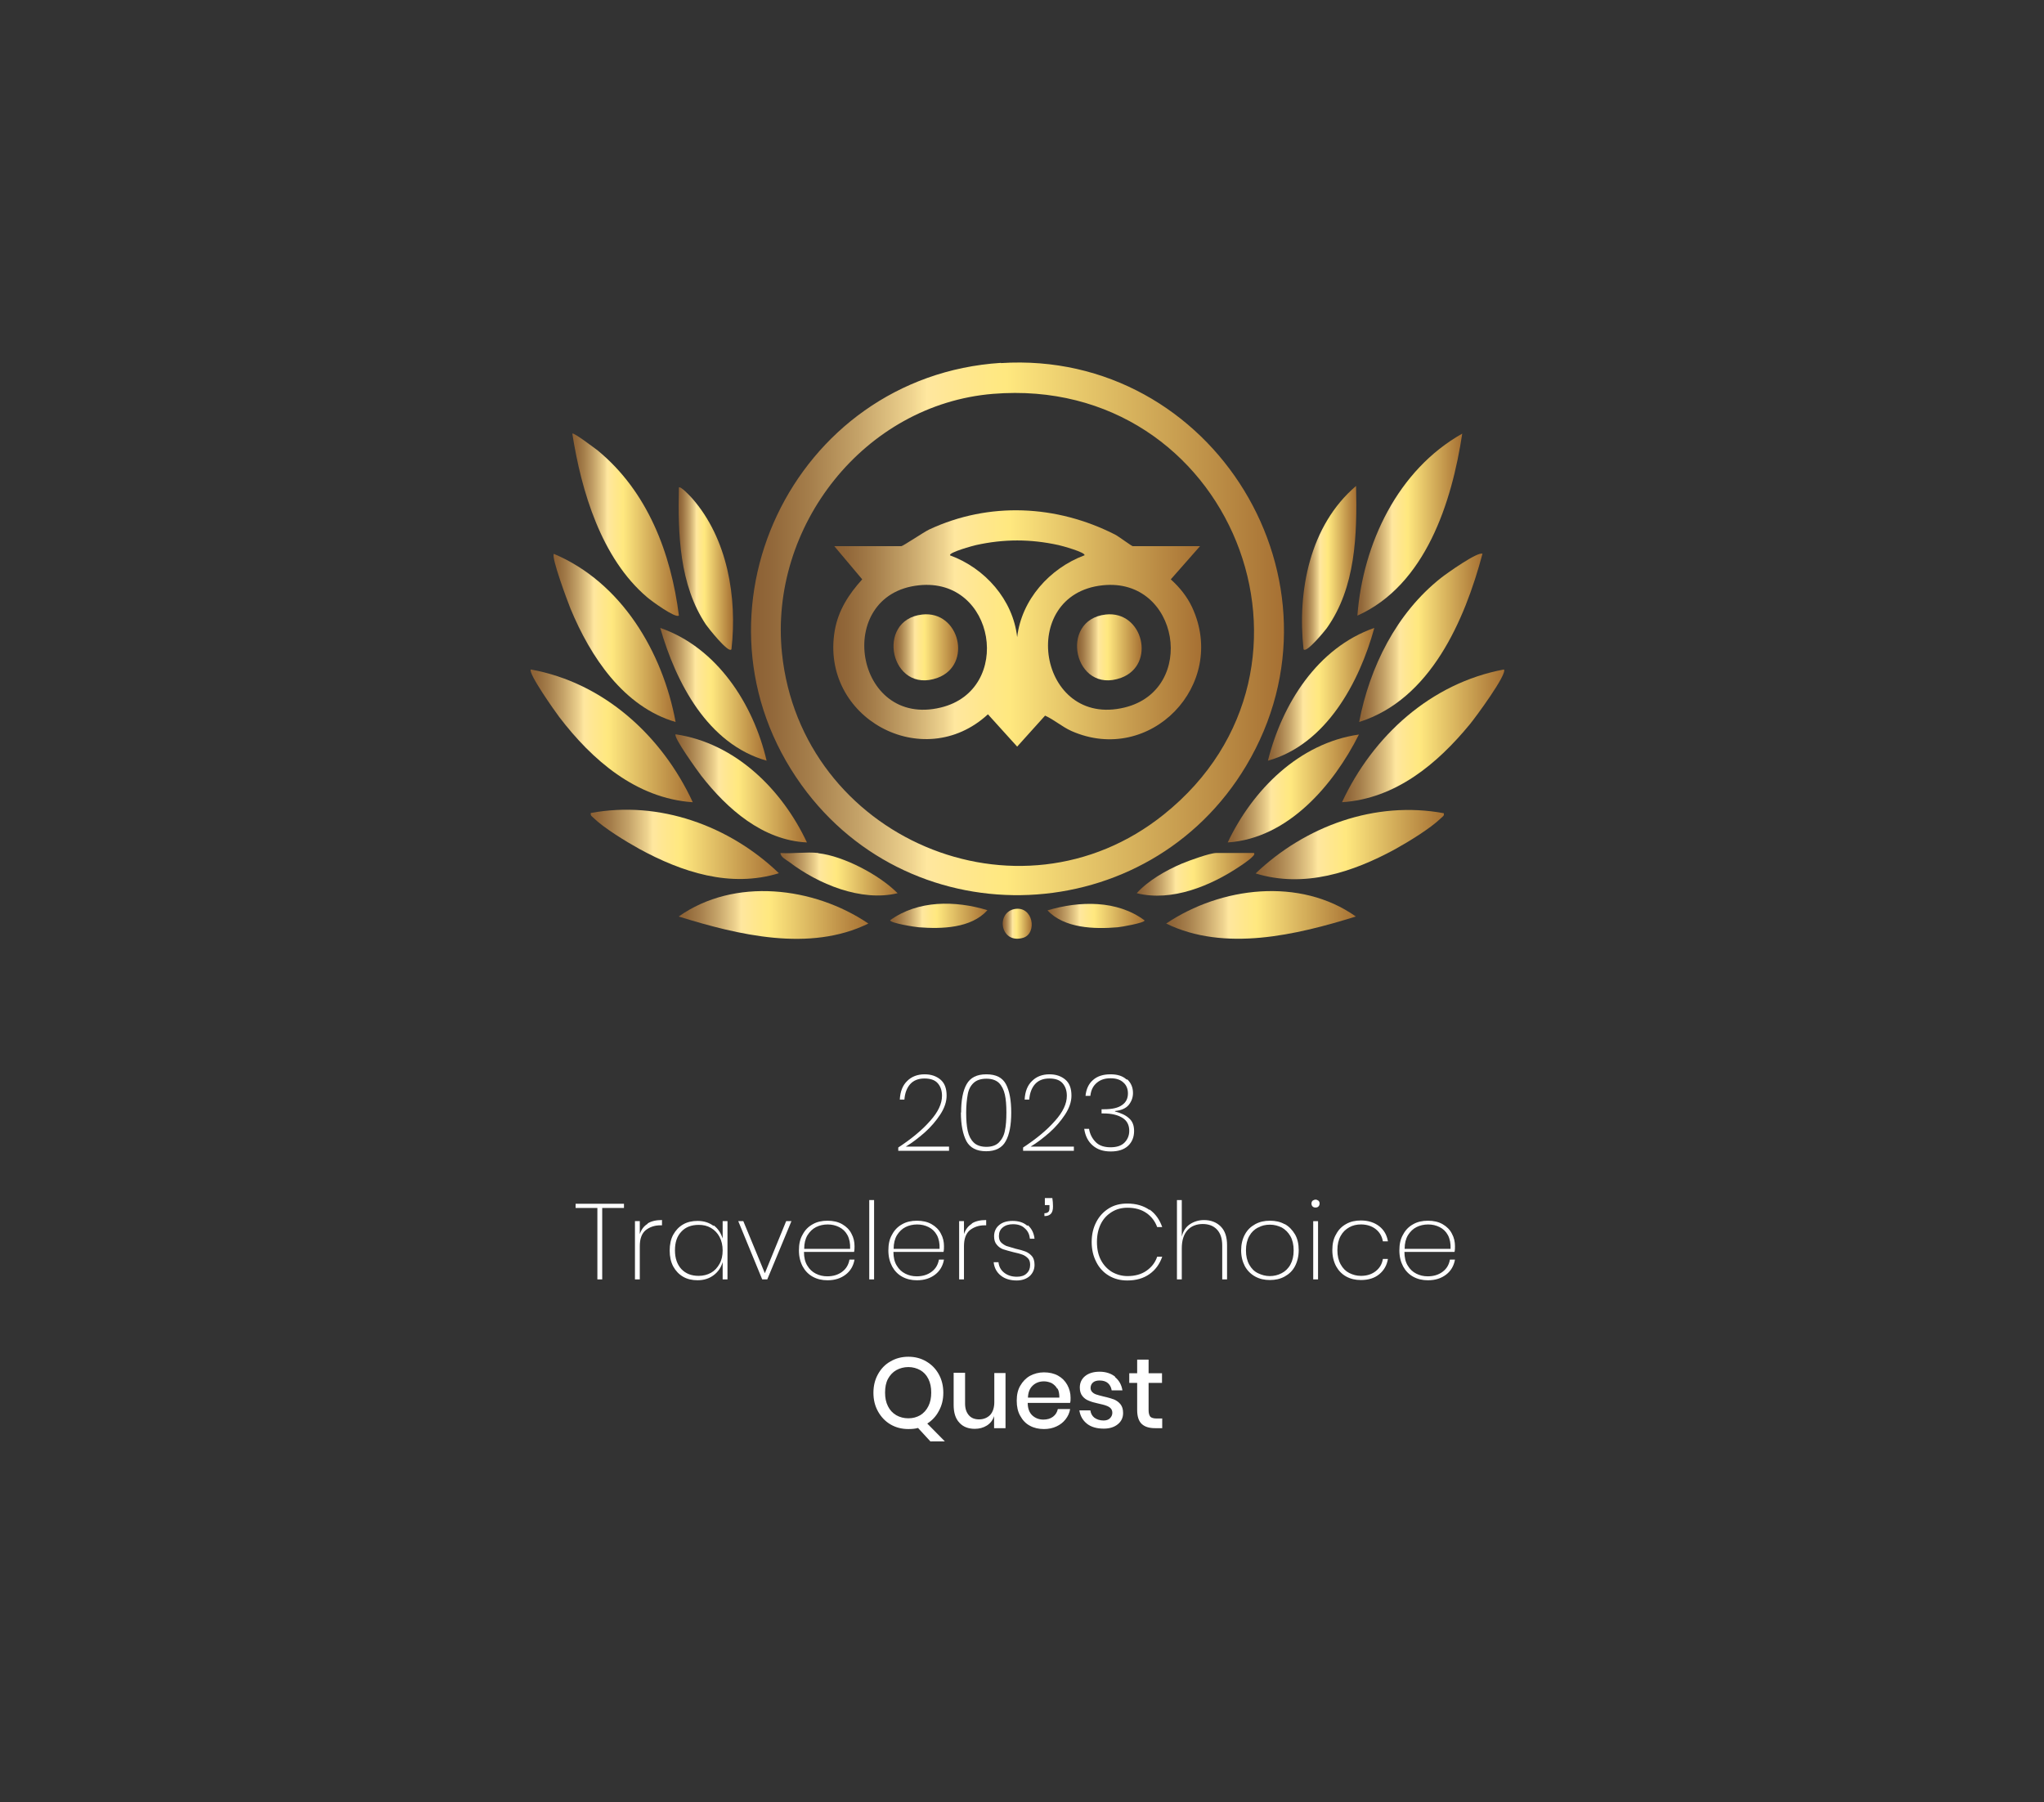 <svg width="93" height="82" viewBox="0 0 93 82" fill="none" xmlns="http://www.w3.org/2000/svg">
<rect x="0" y="0" width="93" height="82" fill="#333333" stroke="none"/>
<path d="M45.54 16.52C55.2 15.9 61.68 26.5 56.7 34.84C52.25 42.29 41.55 42.77 36.47 35.72C30.89 27.97 36.06 17.12 45.54 16.51V16.52ZM45.18 17.92C39.33 18.4 34.98 23.95 35.58 29.73C36.45 38.09 46.33 42.37 52.95 37.06C61.32 30.36 55.98 17.04 45.18 17.92Z" fill="url(#paint0_linear_911_654)"/>
<path d="M61.06 36.5C62.46 33.49 65.1 31.08 68.43 30.46C68.59 30.67 67.12 32.66 66.88 32.95C65.39 34.76 63.5 36.34 61.06 36.5Z" fill="url(#paint1_linear_911_654)"/>
<path d="M67.45 25.2C66.64 28.24 65.08 31.83 61.84 32.85C62.32 30.34 63.54 27.89 65.57 26.29C65.81 26.1 67.27 25.06 67.46 25.2H67.45Z" fill="url(#paint2_linear_911_654)"/>
<path d="M31.51 36.5C28.94 36.32 26.94 34.58 25.45 32.63C25.26 32.38 24.02 30.63 24.15 30.46C27.48 31.06 30.13 33.49 31.52 36.5H31.51Z" fill="url(#paint3_linear_911_654)"/>
<path d="M30.74 32.85C28.37 32.16 26.86 29.87 25.96 27.7C25.83 27.38 25.07 25.35 25.2 25.2C28.28 26.5 30.15 29.66 30.74 32.85Z" fill="url(#paint4_linear_911_654)"/>
<path d="M30.88 28.01C30.72 28.13 29.62 27.33 29.44 27.17C27.36 25.4 26.45 22.35 26.04 19.73C26.1 19.66 27.09 20.42 27.2 20.5C29.46 22.36 30.53 25.16 30.89 28.01H30.88Z" fill="url(#paint5_linear_911_654)"/>
<path d="M61.76 28.01C62.01 24.73 63.6 21.38 66.53 19.73C66.06 22.85 64.86 26.62 61.76 28.01Z" fill="url(#paint6_linear_911_654)"/>
<path d="M35.44 39.73C33.23 40.41 31.02 39.68 29.08 38.62C28.47 38.28 27.48 37.68 26.99 37.2C26.92 37.13 26.86 37.11 26.88 36.99C30 36.41 33.19 37.57 35.44 39.73Z" fill="url(#paint7_linear_911_654)"/>
<path d="M65.69 37C65.72 37.12 65.65 37.14 65.58 37.21C65.09 37.69 64.1 38.29 63.49 38.63C61.55 39.69 59.33 40.42 57.13 39.74C59.38 37.59 62.57 36.42 65.69 37Z" fill="url(#paint8_linear_911_654)"/>
<path d="M61.69 41.7C58.99 42.54 55.72 43.32 53.06 42.02C55.54 40.35 59.15 39.9 61.69 41.7Z" fill="url(#paint9_linear_911_654)"/>
<path d="M30.88 41.7C33.41 39.91 37.03 40.34 39.51 42.02C36.85 43.33 33.58 42.54 30.88 41.7Z" fill="url(#paint10_linear_911_654)"/>
<path d="M34.88 34.61C32.2 33.85 30.76 31.07 30.04 28.57C32.62 29.46 34.28 32.03 34.88 34.61Z" fill="url(#paint11_linear_911_654)"/>
<path d="M62.53 28.57C61.85 31.05 60.34 33.87 57.69 34.61C58.33 32.04 59.94 29.47 62.53 28.57Z" fill="url(#paint12_linear_911_654)"/>
<path d="M61.83 33.42C60.68 35.71 58.61 38.15 55.86 38.33C56.99 35.94 59.11 33.81 61.83 33.42Z" fill="url(#paint13_linear_911_654)"/>
<path d="M36.71 38.33C34.7 38.23 33.09 36.81 31.91 35.3C31.77 35.12 30.62 33.53 30.74 33.41C33.46 33.81 35.58 35.92 36.71 38.32V38.33Z" fill="url(#paint14_linear_911_654)"/>
<path d="M59.31 29.55C59.02 26.89 59.59 23.91 61.7 22.11C61.75 24.32 61.69 26.73 60.36 28.59C60.28 28.7 59.45 29.71 59.32 29.55H59.31Z" fill="url(#paint15_linear_911_654)"/>
<path d="M33.27 29.55C33.13 29.72 32.2 28.54 32.12 28.42C30.91 26.61 30.84 24.29 30.89 22.18C30.96 22.1 31.42 22.59 31.49 22.67C33.1 24.5 33.55 27.18 33.28 29.55H33.27Z" fill="url(#paint16_linear_911_654)"/>
<path d="M57.06 38.82C57.17 38.92 56.51 39.35 56.42 39.41C55.1 40.3 53.32 41.04 51.72 40.64C52.24 40.06 53.07 39.59 53.78 39.29C54.09 39.16 55.05 38.81 55.34 38.81H57.06V38.82Z" fill="url(#paint17_linear_911_654)"/>
<path d="M37.23 38.82C38.39 38.95 40.02 39.81 40.84 40.64C39.18 41.04 37.22 40.22 35.91 39.22C35.77 39.12 35.51 38.99 35.51 38.81C36.06 38.85 36.69 38.75 37.23 38.81V38.82Z" fill="url(#paint18_linear_911_654)"/>
<path d="M47.66 41.42C49.1 40.99 50.83 40.94 52.08 41.88C52.08 41.99 51 42.18 50.85 42.19C49.8 42.28 48.42 42.24 47.66 41.42Z" fill="url(#paint19_linear_911_654)"/>
<path d="M44.92 41.42C44.18 42.24 42.84 42.27 41.8 42.19C41.64 42.18 40.5 42 40.5 41.87C41.77 40.95 43.47 40.97 44.92 41.41V41.42Z" fill="url(#paint20_linear_911_654)"/>
<path d="M46.16 41.36C47.01 41.2 47.21 42.47 46.55 42.67C45.52 42.97 45.29 41.53 46.16 41.36Z" fill="url(#paint21_linear_911_654)"/>
<path d="M54.6 24.85L53.27 26.36C53.67 26.72 54.01 27.14 54.24 27.63C55.88 31.16 52.33 34.84 48.75 33.26C48.31 33.06 47.97 32.75 47.55 32.56L46.28 33.97L44.95 32.5C42 35.22 37.3 32.66 37.98 28.69C38.14 27.77 38.62 27.03 39.23 26.36L37.96 24.85H41.01C41.08 24.85 42.03 24.21 42.28 24.09C45.01 22.82 48.07 22.97 50.73 24.32C50.89 24.4 51.49 24.85 51.54 24.85H54.59H54.6ZM49.34 25.27C49.44 25.14 48.27 24.82 48.16 24.8C46.88 24.52 45.68 24.52 44.41 24.8C44.31 24.82 43.13 25.14 43.23 25.27C44.81 25.85 46.09 27.28 46.28 28.99C46.48 27.28 47.76 25.86 49.33 25.27H49.34ZM41.81 26.63C37.9 27.04 38.88 33.15 42.81 32.19C46.12 31.39 45.3 26.26 41.81 26.63ZM50.17 26.63C46.26 27.04 47.24 33.15 51.17 32.19C54.49 31.38 53.66 26.26 50.17 26.63Z" fill="url(#paint22_linear_911_654)"/>
<path d="M50.31 27.96C52.01 27.77 52.61 30.25 51.01 30.84C48.87 31.62 48.15 28.2 50.31 27.96Z" fill="url(#paint23_linear_911_654)"/>
<path d="M41.96 27.96C43.66 27.77 44.26 30.25 42.66 30.84C40.52 31.62 39.8 28.2 41.96 27.96Z" fill="url(#paint24_linear_911_654)"/>
<path d="M42.32 51C42.68 50.6 42.86 50.22 42.86 49.86C42.86 49.63 42.8 49.44 42.67 49.29C42.54 49.14 42.34 49.07 42.06 49.07C41.78 49.07 41.56 49.16 41.41 49.33C41.26 49.5 41.17 49.74 41.15 50.03H40.94C40.96 49.66 41.07 49.38 41.28 49.18C41.48 48.98 41.75 48.88 42.07 48.88C42.36 48.88 42.6 48.96 42.79 49.12C42.98 49.28 43.07 49.52 43.07 49.85C43.07 50.13 42.97 50.42 42.78 50.71C42.59 51 42.35 51.28 42.07 51.53C41.78 51.78 41.5 52 41.21 52.17H43.18V52.36H40.87V52.21C41.48 51.81 41.96 51.41 42.31 51.01L42.32 51Z" fill="white"/>
<path d="M43.73 50.62C43.73 50.06 43.81 49.63 43.98 49.33C44.15 49.03 44.44 48.88 44.88 48.88C45.32 48.88 45.61 49.03 45.77 49.33C45.93 49.63 46.01 50.06 46.01 50.62C46.01 51.18 45.93 51.62 45.76 51.92C45.6 52.22 45.3 52.38 44.87 52.38C44.44 52.38 44.14 52.23 43.97 51.92C43.81 51.61 43.72 51.18 43.72 50.62H43.73ZM45.79 50.62C45.79 50.29 45.77 50.02 45.72 49.8C45.67 49.58 45.58 49.4 45.45 49.27C45.31 49.14 45.12 49.08 44.88 49.08C44.64 49.08 44.44 49.14 44.3 49.27C44.16 49.4 44.07 49.57 44.03 49.8C43.99 50.03 43.96 50.29 43.96 50.62C43.96 50.95 43.98 51.22 44.03 51.45C44.08 51.68 44.17 51.85 44.3 51.98C44.43 52.11 44.63 52.18 44.88 52.18C45.13 52.18 45.32 52.11 45.45 51.98C45.58 51.85 45.68 51.67 45.72 51.45C45.77 51.23 45.79 50.95 45.79 50.62Z" fill="white"/>
<path d="M48 51C48.36 50.6 48.54 50.22 48.54 49.86C48.54 49.63 48.48 49.44 48.35 49.29C48.22 49.14 48.02 49.07 47.74 49.07C47.46 49.07 47.24 49.16 47.09 49.33C46.94 49.5 46.85 49.74 46.83 50.03H46.62C46.64 49.66 46.75 49.38 46.96 49.18C47.16 48.98 47.43 48.88 47.75 48.88C48.04 48.88 48.28 48.96 48.47 49.12C48.66 49.28 48.75 49.52 48.75 49.85C48.75 50.13 48.65 50.42 48.46 50.71C48.27 51 48.03 51.28 47.75 51.53C47.46 51.78 47.18 52 46.89 52.17H48.86V52.36H46.55V52.21C47.16 51.81 47.64 51.41 47.99 51.01L48 51Z" fill="white"/>
<path d="M51.29 49.11C51.46 49.27 51.55 49.48 51.55 49.73C51.55 49.94 51.48 50.12 51.35 50.28C51.22 50.43 51.02 50.52 50.73 50.55V50.57C51 50.64 51.22 50.74 51.37 50.88C51.53 51.02 51.6 51.21 51.6 51.46C51.6 51.73 51.51 51.96 51.33 52.13C51.15 52.3 50.89 52.39 50.54 52.39C50.19 52.39 49.93 52.3 49.72 52.12C49.51 51.94 49.38 51.69 49.33 51.36H49.55C49.59 51.61 49.7 51.81 49.86 51.97C50.02 52.13 50.25 52.2 50.53 52.2C50.81 52.2 51.02 52.13 51.16 51.99C51.3 51.85 51.38 51.67 51.38 51.45C51.38 51.19 51.28 50.99 51.07 50.86C50.86 50.73 50.58 50.66 50.21 50.66H50.12V50.47H50.22C50.6 50.47 50.87 50.41 51.05 50.28C51.23 50.16 51.32 49.98 51.32 49.75C51.32 49.54 51.25 49.37 51.11 49.25C50.97 49.12 50.78 49.06 50.53 49.06C50.28 49.06 50.08 49.12 49.91 49.26C49.74 49.4 49.64 49.59 49.61 49.86H49.39C49.42 49.56 49.53 49.31 49.73 49.14C49.93 48.96 50.2 48.88 50.53 48.88C50.85 48.88 51.09 48.96 51.26 49.12L51.29 49.11Z" fill="white"/>
<path d="M28.39 54.77V54.961H27.4V58.211H27.18V54.961H26.19V54.77H28.39Z" fill="white"/>
<path d="M29.46 55.67C29.63 55.56 29.85 55.51 30.12 55.51V55.75H30.05C29.78 55.75 29.56 55.83 29.38 55.97C29.2 56.12 29.11 56.36 29.11 56.7V58.21H28.89V55.56H29.11V56.15C29.18 55.94 29.3 55.78 29.47 55.68L29.46 55.67Z" fill="white"/>
<path d="M32.47 55.75C32.67 55.9 32.8 56.1 32.88 56.35V55.56H33.1V58.21H32.88V57.42C32.81 57.67 32.67 57.87 32.47 58.02C32.27 58.17 32.03 58.25 31.74 58.25C31.49 58.25 31.27 58.2 31.08 58.09C30.89 57.98 30.74 57.82 30.63 57.62C30.52 57.41 30.47 57.17 30.47 56.9C30.47 56.63 30.52 56.38 30.63 56.18C30.74 55.98 30.89 55.82 31.08 55.71C31.27 55.6 31.49 55.55 31.74 55.55C32.03 55.55 32.27 55.63 32.47 55.78V55.75ZM31 56.04C30.8 56.25 30.71 56.53 30.71 56.89C30.71 57.25 30.81 57.53 31 57.74C31.2 57.95 31.46 58.05 31.79 58.05C32 58.05 32.19 58 32.35 57.91C32.51 57.82 32.64 57.68 32.74 57.5C32.84 57.32 32.88 57.12 32.88 56.89C32.88 56.66 32.83 56.45 32.74 56.28C32.65 56.11 32.52 55.97 32.35 55.87C32.18 55.77 32 55.73 31.79 55.73C31.46 55.73 31.19 55.83 31 56.04Z" fill="white"/>
<path d="M34.8 57.931L35.77 55.56H36.01L34.91 58.211H34.68L33.59 55.56H33.82L34.8 57.931Z" fill="white"/>
<path d="M38.32 57.861C38.5 57.73 38.61 57.541 38.65 57.31H38.88C38.83 57.59 38.7 57.821 38.48 57.99C38.26 58.16 37.99 58.251 37.65 58.251C37.4 58.251 37.18 58.2 36.98 58.09C36.78 57.98 36.63 57.821 36.52 57.62C36.41 57.41 36.35 57.17 36.35 56.891C36.35 56.611 36.4 56.37 36.52 56.17C36.63 55.961 36.78 55.81 36.98 55.7C37.17 55.59 37.4 55.541 37.65 55.541C37.9 55.541 38.13 55.59 38.32 55.7C38.51 55.81 38.65 55.95 38.74 56.13C38.84 56.31 38.88 56.501 38.88 56.7C38.88 56.781 38.88 56.87 38.86 56.961H36.58C36.58 57.211 36.63 57.42 36.73 57.581C36.83 57.751 36.96 57.87 37.12 57.95C37.28 58.031 37.45 58.071 37.64 58.071C37.91 58.071 38.13 58.001 38.31 57.87L38.32 57.861ZM37.13 55.831C36.97 55.91 36.84 56.041 36.74 56.2C36.64 56.37 36.59 56.571 36.59 56.821H38.68C38.69 56.581 38.65 56.37 38.56 56.2C38.47 56.031 38.34 55.91 38.18 55.831C38.02 55.751 37.85 55.711 37.66 55.711C37.47 55.711 37.29 55.751 37.13 55.831Z" fill="white"/>
<path d="M39.77 54.601V58.211H39.55V54.601H39.77Z" fill="white"/>
<path d="M42.39 57.861C42.57 57.73 42.68 57.541 42.72 57.31H42.95C42.9 57.59 42.77 57.821 42.55 57.99C42.33 58.16 42.06 58.251 41.72 58.251C41.47 58.251 41.25 58.2 41.05 58.09C40.85 57.98 40.7 57.821 40.59 57.62C40.48 57.41 40.42 57.17 40.42 56.891C40.42 56.611 40.47 56.37 40.59 56.17C40.7 55.961 40.85 55.81 41.05 55.7C41.24 55.59 41.47 55.541 41.72 55.541C41.97 55.541 42.2 55.59 42.39 55.7C42.58 55.81 42.72 55.95 42.81 56.13C42.91 56.31 42.95 56.501 42.95 56.7C42.95 56.781 42.95 56.87 42.93 56.961H40.65C40.65 57.211 40.7 57.42 40.8 57.581C40.9 57.751 41.03 57.87 41.19 57.95C41.35 58.031 41.52 58.071 41.71 58.071C41.98 58.071 42.2 58.001 42.38 57.87L42.39 57.861ZM41.2 55.831C41.04 55.91 40.91 56.041 40.81 56.2C40.71 56.37 40.66 56.571 40.66 56.821H42.75C42.76 56.581 42.72 56.37 42.63 56.2C42.54 56.031 42.41 55.91 42.25 55.831C42.09 55.751 41.92 55.711 41.73 55.711C41.54 55.711 41.36 55.751 41.2 55.831Z" fill="white"/>
<path d="M44.21 55.67C44.38 55.56 44.6 55.51 44.87 55.51V55.75H44.8C44.53 55.75 44.31 55.83 44.13 55.97C43.95 56.12 43.86 56.36 43.86 56.7V58.21H43.64V55.56H43.86V56.15C43.93 55.94 44.05 55.78 44.22 55.68L44.21 55.67Z" fill="white"/>
<path d="M46.77 55.75C46.94 55.9 47.04 56.1 47.07 56.36H46.86C46.84 56.17 46.77 56.01 46.63 55.89C46.5 55.76 46.32 55.7 46.09 55.7C45.89 55.7 45.74 55.75 45.62 55.85C45.5 55.95 45.45 56.08 45.45 56.24C45.45 56.36 45.48 56.46 45.55 56.53C45.62 56.6 45.7 56.65 45.79 56.69C45.89 56.72 46.02 56.76 46.19 56.81C46.38 56.85 46.54 56.9 46.65 56.94C46.76 56.98 46.87 57.06 46.95 57.15C47.03 57.24 47.07 57.38 47.07 57.55C47.07 57.76 46.99 57.93 46.85 58.06C46.7 58.19 46.5 58.26 46.26 58.26C45.97 58.26 45.73 58.19 45.54 58.04C45.35 57.89 45.24 57.69 45.21 57.43H45.43C45.45 57.62 45.53 57.78 45.68 57.9C45.83 58.02 46.02 58.09 46.27 58.09C46.46 58.09 46.61 58.04 46.71 57.94C46.82 57.84 46.87 57.71 46.87 57.55C46.87 57.42 46.84 57.32 46.77 57.25C46.7 57.18 46.62 57.12 46.51 57.08C46.4 57.04 46.27 57.01 46.1 56.97C45.91 56.92 45.76 56.88 45.64 56.84C45.53 56.8 45.43 56.73 45.35 56.63C45.27 56.54 45.23 56.41 45.23 56.25C45.23 56.04 45.31 55.86 45.46 55.74C45.61 55.61 45.82 55.55 46.07 55.55C46.35 55.55 46.57 55.62 46.74 55.77L46.77 55.75Z" fill="white"/>
<path d="M47.91 54.89C47.91 55.05 47.88 55.16 47.81 55.23C47.74 55.3 47.65 55.33 47.52 55.33V55.2C47.6 55.2 47.66 55.18 47.7 55.14C47.74 55.1 47.75 55.04 47.75 54.96V54.83H47.54V54.51H47.88C47.9 54.63 47.91 54.75 47.91 54.89Z" fill="white"/>
<path d="M52.3 55.03C52.57 55.22 52.76 55.49 52.88 55.83H52.65C52.55 55.56 52.39 55.35 52.16 55.19C51.93 55.03 51.64 54.95 51.3 54.95C51.04 54.95 50.8 55.01 50.59 55.14C50.38 55.27 50.21 55.44 50.09 55.68C49.97 55.92 49.91 56.19 49.91 56.51C49.91 56.83 49.97 57.1 50.09 57.33C50.21 57.56 50.38 57.74 50.59 57.87C50.8 57.99 51.04 58.06 51.3 58.06C51.64 58.06 51.93 57.98 52.16 57.82C52.39 57.66 52.56 57.45 52.65 57.18H52.88C52.76 57.52 52.57 57.78 52.3 57.97C52.03 58.16 51.7 58.26 51.29 58.26C50.98 58.26 50.7 58.19 50.45 58.04C50.2 57.89 50.01 57.68 49.88 57.42C49.74 57.15 49.67 56.85 49.67 56.51C49.67 56.17 49.74 55.87 49.88 55.6C50.02 55.33 50.21 55.13 50.45 54.98C50.69 54.83 50.97 54.76 51.29 54.76C51.69 54.76 52.03 54.86 52.3 55.05V55.03Z" fill="white"/>
<path d="M55.54 55.801C55.74 56.001 55.83 56.281 55.83 56.661V58.211H55.61V56.671C55.61 56.351 55.53 56.111 55.37 55.941C55.21 55.771 54.99 55.691 54.72 55.691C54.45 55.691 54.2 55.781 54.03 55.971C53.86 56.161 53.77 56.431 53.77 56.801V58.211H53.55V54.601H53.77V56.261C53.83 56.011 53.96 55.821 54.14 55.701C54.32 55.581 54.54 55.511 54.78 55.511C55.09 55.511 55.35 55.611 55.54 55.801Z" fill="white"/>
<path d="M58.45 55.691C58.65 55.8 58.8 55.961 58.92 56.16C59.04 56.361 59.09 56.611 59.09 56.88C59.09 57.151 59.03 57.401 58.92 57.611C58.81 57.821 58.65 57.971 58.45 58.081C58.25 58.191 58.03 58.24 57.78 58.24C57.53 58.24 57.31 58.191 57.11 58.081C56.91 57.971 56.75 57.81 56.64 57.611C56.53 57.401 56.47 57.16 56.47 56.891C56.47 56.62 56.53 56.37 56.64 56.17C56.75 55.961 56.91 55.81 57.11 55.7C57.31 55.59 57.53 55.541 57.78 55.541C58.03 55.541 58.26 55.59 58.45 55.7V55.691ZM57.24 55.85C57.08 55.931 56.94 56.06 56.84 56.24C56.74 56.42 56.69 56.63 56.69 56.891C56.69 57.151 56.74 57.361 56.84 57.541C56.94 57.721 57.07 57.85 57.24 57.931C57.41 58.011 57.58 58.06 57.77 58.06C57.96 58.06 58.14 58.02 58.31 57.931C58.47 57.85 58.61 57.721 58.71 57.541C58.81 57.361 58.86 57.151 58.86 56.891C58.86 56.63 58.81 56.42 58.71 56.24C58.61 56.071 58.48 55.941 58.32 55.85C58.15 55.77 57.98 55.721 57.78 55.721C57.58 55.721 57.41 55.761 57.25 55.85H57.24Z" fill="white"/>
<path d="M59.72 54.631C59.72 54.631 59.8 54.581 59.85 54.581C59.9 54.581 59.95 54.601 59.99 54.631C60.03 54.671 60.04 54.711 60.04 54.761C60.04 54.811 60.02 54.861 59.99 54.891C59.95 54.931 59.91 54.941 59.85 54.941C59.79 54.941 59.75 54.921 59.72 54.891C59.69 54.861 59.67 54.811 59.67 54.761C59.67 54.711 59.69 54.661 59.72 54.631ZM59.97 55.561V58.211H59.75V55.561H59.97Z" fill="white"/>
<path d="M62.75 55.79C62.97 55.96 63.1 56.19 63.15 56.48H62.92C62.88 56.25 62.77 56.06 62.59 55.92C62.41 55.78 62.18 55.71 61.92 55.71C61.73 55.71 61.55 55.75 61.39 55.84C61.23 55.93 61.1 56.05 61 56.23C60.9 56.41 60.85 56.62 60.85 56.88C60.85 57.14 60.9 57.35 61 57.53C61.1 57.71 61.23 57.84 61.39 57.92C61.55 58 61.72 58.05 61.92 58.05C62.19 58.05 62.41 57.98 62.59 57.84C62.77 57.7 62.88 57.52 62.92 57.28H63.15C63.1 57.57 62.97 57.8 62.75 57.98C62.53 58.16 62.25 58.24 61.92 58.24C61.67 58.24 61.45 58.19 61.25 58.08C61.05 57.97 60.9 57.81 60.79 57.61C60.68 57.4 60.62 57.16 60.62 56.88C60.62 56.6 60.67 56.36 60.79 56.16C60.9 55.95 61.05 55.8 61.25 55.69C61.44 55.58 61.67 55.53 61.92 55.53C62.25 55.53 62.53 55.62 62.75 55.79Z" fill="white"/>
<path d="M65.64 57.861C65.82 57.73 65.93 57.541 65.97 57.31H66.2C66.15 57.59 66.02 57.821 65.8 57.99C65.58 58.16 65.31 58.251 64.97 58.251C64.72 58.251 64.5 58.2 64.3 58.09C64.1 57.98 63.95 57.821 63.84 57.62C63.73 57.41 63.67 57.17 63.67 56.891C63.67 56.611 63.72 56.37 63.84 56.17C63.95 55.961 64.1 55.81 64.3 55.7C64.49 55.59 64.72 55.541 64.97 55.541C65.22 55.541 65.45 55.59 65.64 55.7C65.83 55.81 65.97 55.95 66.06 56.13C66.16 56.31 66.2 56.501 66.2 56.7C66.2 56.781 66.2 56.87 66.18 56.961H63.9C63.9 57.211 63.95 57.42 64.05 57.581C64.15 57.751 64.28 57.87 64.44 57.95C64.6 58.031 64.77 58.071 64.96 58.071C65.23 58.071 65.45 58.001 65.63 57.87L65.64 57.861ZM64.45 55.831C64.29 55.91 64.16 56.041 64.06 56.2C63.96 56.37 63.91 56.571 63.91 56.821H66C66.01 56.581 65.97 56.37 65.88 56.2C65.79 56.031 65.66 55.91 65.5 55.831C65.34 55.751 65.17 55.711 64.98 55.711C64.79 55.711 64.61 55.751 64.45 55.831Z" fill="white"/>
<path d="M42.34 65.591L41.77 64.971C41.63 65.01 41.48 65.02 41.33 65.02C41.03 65.02 40.76 64.951 40.52 64.811C40.28 64.671 40.09 64.471 39.95 64.221C39.81 63.971 39.74 63.691 39.74 63.37C39.74 63.05 39.81 62.77 39.95 62.52C40.09 62.27 40.28 62.071 40.52 61.941C40.76 61.8 41.03 61.73 41.33 61.73C41.63 61.73 41.9 61.8 42.14 61.941C42.38 62.081 42.57 62.27 42.71 62.52C42.85 62.77 42.92 63.05 42.92 63.37C42.92 63.691 42.85 63.95 42.72 64.191C42.59 64.441 42.41 64.63 42.19 64.77L42.99 65.581H42.35L42.34 65.591ZM40.4 63.98C40.49 64.16 40.61 64.29 40.78 64.391C40.94 64.481 41.12 64.531 41.33 64.531C41.54 64.531 41.71 64.481 41.87 64.391C42.03 64.29 42.15 64.16 42.24 63.98C42.33 63.8 42.37 63.6 42.37 63.361C42.37 63.12 42.33 62.92 42.24 62.74C42.15 62.56 42.03 62.431 41.87 62.34C41.71 62.251 41.53 62.2 41.33 62.2C41.13 62.2 40.94 62.251 40.78 62.34C40.62 62.431 40.49 62.571 40.4 62.74C40.31 62.91 40.27 63.12 40.27 63.361C40.27 63.6 40.31 63.8 40.4 63.98Z" fill="white"/>
<path d="M45.75 62.47V64.98H45.23V64.43C45.17 64.62 45.06 64.76 44.9 64.861C44.74 64.96 44.56 65.01 44.35 65.01C44.06 65.01 43.82 64.92 43.65 64.73C43.47 64.54 43.39 64.27 43.39 63.92V62.46H43.91V63.86C43.91 64.09 43.97 64.26 44.08 64.39C44.19 64.52 44.35 64.58 44.55 64.58C44.75 64.58 44.92 64.51 45.05 64.38C45.17 64.25 45.24 64.05 45.24 63.8V62.47H45.76H45.75Z" fill="white"/>
<path d="M48.69 63.83H46.76C46.76 64.09 46.84 64.28 46.97 64.4C47.1 64.52 47.27 64.59 47.47 64.59C47.64 64.59 47.79 64.55 47.91 64.46C48.03 64.37 48.1 64.25 48.13 64.11H48.69C48.66 64.29 48.59 64.44 48.48 64.58C48.37 64.72 48.24 64.82 48.07 64.9C47.9 64.98 47.71 65.02 47.5 65.02C47.26 65.02 47.04 64.97 46.86 64.87C46.67 64.77 46.53 64.62 46.42 64.42C46.31 64.23 46.26 64 46.26 63.73C46.26 63.46 46.31 63.24 46.42 63.05C46.53 62.86 46.67 62.71 46.86 62.6C47.05 62.5 47.26 62.44 47.5 62.44C47.74 62.44 47.96 62.49 48.14 62.59C48.32 62.69 48.46 62.83 48.56 63.01C48.66 63.19 48.71 63.39 48.71 63.6C48.71 63.69 48.71 63.76 48.69 63.82V63.83ZM48.1 63.18C48.04 63.07 47.95 62.99 47.85 62.93C47.74 62.88 47.62 62.85 47.5 62.85C47.3 62.85 47.13 62.91 46.99 63.04C46.85 63.17 46.78 63.35 46.77 63.59H48.2C48.2 63.43 48.18 63.29 48.12 63.18H48.1Z" fill="white"/>
<path d="M50.74 62.661C50.92 62.811 51.03 63.011 51.07 63.261H50.58C50.56 63.121 50.5 63.011 50.41 62.931C50.32 62.851 50.19 62.811 50.03 62.811C49.9 62.811 49.8 62.841 49.73 62.901C49.66 62.961 49.62 63.051 49.62 63.151C49.62 63.231 49.65 63.291 49.7 63.341C49.75 63.391 49.82 63.431 49.89 63.451C49.96 63.471 50.08 63.511 50.22 63.541C50.41 63.581 50.56 63.631 50.68 63.671C50.8 63.721 50.9 63.791 50.98 63.891C51.06 63.991 51.1 64.121 51.1 64.291C51.1 64.501 51.02 64.671 50.86 64.801C50.7 64.931 50.49 65.001 50.22 65.001C49.91 65.001 49.65 64.931 49.46 64.781C49.27 64.631 49.15 64.431 49.11 64.171H49.61C49.63 64.311 49.69 64.421 49.79 64.501C49.9 64.581 50.04 64.631 50.21 64.631C50.33 64.631 50.43 64.601 50.5 64.531C50.57 64.461 50.61 64.381 50.61 64.281C50.61 64.191 50.58 64.121 50.53 64.071C50.48 64.021 50.41 63.981 50.32 63.951C50.23 63.921 50.13 63.891 49.98 63.861C49.8 63.821 49.65 63.781 49.54 63.731C49.43 63.691 49.33 63.621 49.25 63.521C49.17 63.421 49.13 63.291 49.13 63.131C49.13 62.921 49.21 62.741 49.37 62.611C49.53 62.481 49.75 62.411 50.03 62.411C50.31 62.411 50.56 62.491 50.74 62.641V62.661Z" fill="white"/>
<path d="M52.88 64.53V64.98H52.56C52.29 64.98 52.09 64.92 51.95 64.79C51.81 64.66 51.74 64.45 51.74 64.15V62.92H51.38V62.48H51.74V61.86H52.26V62.48H52.87V62.92H52.26V64.16C52.26 64.3 52.29 64.4 52.34 64.46C52.39 64.51 52.49 64.54 52.62 64.54H52.87L52.88 64.53Z" fill="white"/>
<defs>
<linearGradient id="paint0_linear_911_654" x1="34.17" y1="28.61" x2="58.42" y2="28.61" gradientUnits="userSpaceOnUse">
<stop stop-color="#8C6034"/>
<stop offset="0.04" stop-color="#92683A"/>
<stop offset="0.11" stop-color="#A57E4B"/>
<stop offset="0.2" stop-color="#C4A268"/>
<stop offset="0.3" stop-color="#EED38F"/>
<stop offset="0.33" stop-color="#FFE79F"/>
<stop offset="0.4" stop-color="#FFE78E"/>
<stop offset="0.48" stop-color="#FFE87F"/>
<stop offset="1" stop-color="#A67033"/>
</linearGradient>
<linearGradient id="paint1_linear_911_654" x1="61.06" y1="33.48" x2="68.44" y2="33.48" gradientUnits="userSpaceOnUse">
<stop stop-color="#8C6034"/>
<stop offset="0.04" stop-color="#92683A"/>
<stop offset="0.11" stop-color="#A57E4B"/>
<stop offset="0.2" stop-color="#C4A268"/>
<stop offset="0.3" stop-color="#EED38F"/>
<stop offset="0.33" stop-color="#FFE79F"/>
<stop offset="0.4" stop-color="#FFE78E"/>
<stop offset="0.48" stop-color="#FFE87F"/>
<stop offset="1" stop-color="#A67033"/>
</linearGradient>
<linearGradient id="paint2_linear_911_654" x1="61.83" y1="29.02" x2="67.45" y2="29.02" gradientUnits="userSpaceOnUse">
<stop stop-color="#8C6034"/>
<stop offset="0.04" stop-color="#92683A"/>
<stop offset="0.11" stop-color="#A57E4B"/>
<stop offset="0.2" stop-color="#C4A268"/>
<stop offset="0.3" stop-color="#EED38F"/>
<stop offset="0.33" stop-color="#FFE79F"/>
<stop offset="0.4" stop-color="#FFE78E"/>
<stop offset="0.48" stop-color="#FFE87F"/>
<stop offset="1" stop-color="#A67033"/>
</linearGradient>
<linearGradient id="paint3_linear_911_654" x1="24.13" y1="33.48" x2="31.51" y2="33.48" gradientUnits="userSpaceOnUse">
<stop stop-color="#8C6034"/>
<stop offset="0.04" stop-color="#92683A"/>
<stop offset="0.11" stop-color="#A57E4B"/>
<stop offset="0.2" stop-color="#C4A268"/>
<stop offset="0.3" stop-color="#EED38F"/>
<stop offset="0.33" stop-color="#FFE79F"/>
<stop offset="0.4" stop-color="#FFE78E"/>
<stop offset="0.48" stop-color="#FFE87F"/>
<stop offset="1" stop-color="#A67033"/>
</linearGradient>
<linearGradient id="paint4_linear_911_654" x1="25.18" y1="29.03" x2="30.74" y2="29.03" gradientUnits="userSpaceOnUse">
<stop stop-color="#8C6034"/>
<stop offset="0.04" stop-color="#92683A"/>
<stop offset="0.11" stop-color="#A57E4B"/>
<stop offset="0.2" stop-color="#C4A268"/>
<stop offset="0.3" stop-color="#EED38F"/>
<stop offset="0.33" stop-color="#FFE79F"/>
<stop offset="0.4" stop-color="#FFE78E"/>
<stop offset="0.48" stop-color="#FFE87F"/>
<stop offset="1" stop-color="#A67033"/>
</linearGradient>
<linearGradient id="paint5_linear_911_654" x1="26.04" y1="23.87" x2="30.88" y2="23.87" gradientUnits="userSpaceOnUse">
<stop stop-color="#8C6034"/>
<stop offset="0.04" stop-color="#92683A"/>
<stop offset="0.11" stop-color="#A57E4B"/>
<stop offset="0.2" stop-color="#C4A268"/>
<stop offset="0.3" stop-color="#EED38F"/>
<stop offset="0.33" stop-color="#FFE79F"/>
<stop offset="0.4" stop-color="#FFE78E"/>
<stop offset="0.48" stop-color="#FFE87F"/>
<stop offset="1" stop-color="#A67033"/>
</linearGradient>
<linearGradient id="paint6_linear_911_654" x1="61.76" y1="23.87" x2="66.53" y2="23.87" gradientUnits="userSpaceOnUse">
<stop stop-color="#8C6034"/>
<stop offset="0.04" stop-color="#92683A"/>
<stop offset="0.11" stop-color="#A57E4B"/>
<stop offset="0.2" stop-color="#C4A268"/>
<stop offset="0.3" stop-color="#EED38F"/>
<stop offset="0.33" stop-color="#FFE79F"/>
<stop offset="0.4" stop-color="#FFE78E"/>
<stop offset="0.48" stop-color="#FFE87F"/>
<stop offset="1" stop-color="#A67033"/>
</linearGradient>
<linearGradient id="paint7_linear_911_654" x1="26.87" y1="38.42" x2="35.44" y2="38.42" gradientUnits="userSpaceOnUse">
<stop stop-color="#8C6034"/>
<stop offset="0.04" stop-color="#92683A"/>
<stop offset="0.11" stop-color="#A57E4B"/>
<stop offset="0.2" stop-color="#C4A268"/>
<stop offset="0.3" stop-color="#EED38F"/>
<stop offset="0.33" stop-color="#FFE79F"/>
<stop offset="0.4" stop-color="#FFE78E"/>
<stop offset="0.48" stop-color="#FFE87F"/>
<stop offset="1" stop-color="#A67033"/>
</linearGradient>
<linearGradient id="paint8_linear_911_654" x1="57.13" y1="38.42" x2="65.7" y2="38.42" gradientUnits="userSpaceOnUse">
<stop stop-color="#8C6034"/>
<stop offset="0.04" stop-color="#92683A"/>
<stop offset="0.11" stop-color="#A57E4B"/>
<stop offset="0.2" stop-color="#C4A268"/>
<stop offset="0.3" stop-color="#EED38F"/>
<stop offset="0.33" stop-color="#FFE79F"/>
<stop offset="0.4" stop-color="#FFE78E"/>
<stop offset="0.48" stop-color="#FFE87F"/>
<stop offset="1" stop-color="#A67033"/>
</linearGradient>
<linearGradient id="paint9_linear_911_654" x1="53.06" y1="41.62" x2="61.69" y2="41.62" gradientUnits="userSpaceOnUse">
<stop stop-color="#8C6034"/>
<stop offset="0.04" stop-color="#92683A"/>
<stop offset="0.11" stop-color="#A57E4B"/>
<stop offset="0.2" stop-color="#C4A268"/>
<stop offset="0.3" stop-color="#EED38F"/>
<stop offset="0.33" stop-color="#FFE79F"/>
<stop offset="0.4" stop-color="#FFE78E"/>
<stop offset="0.48" stop-color="#FFE87F"/>
<stop offset="1" stop-color="#A67033"/>
</linearGradient>
<linearGradient id="paint10_linear_911_654" x1="30.88" y1="41.62" x2="39.51" y2="41.62" gradientUnits="userSpaceOnUse">
<stop stop-color="#8C6034"/>
<stop offset="0.04" stop-color="#92683A"/>
<stop offset="0.11" stop-color="#A57E4B"/>
<stop offset="0.2" stop-color="#C4A268"/>
<stop offset="0.3" stop-color="#EED38F"/>
<stop offset="0.33" stop-color="#FFE79F"/>
<stop offset="0.4" stop-color="#FFE78E"/>
<stop offset="0.48" stop-color="#FFE87F"/>
<stop offset="1" stop-color="#A67033"/>
</linearGradient>
<linearGradient id="paint11_linear_911_654" x1="30.04" y1="31.59" x2="34.88" y2="31.59" gradientUnits="userSpaceOnUse">
<stop stop-color="#8C6034"/>
<stop offset="0.04" stop-color="#92683A"/>
<stop offset="0.11" stop-color="#A57E4B"/>
<stop offset="0.2" stop-color="#C4A268"/>
<stop offset="0.3" stop-color="#EED38F"/>
<stop offset="0.33" stop-color="#FFE79F"/>
<stop offset="0.4" stop-color="#FFE78E"/>
<stop offset="0.48" stop-color="#FFE87F"/>
<stop offset="1" stop-color="#A67033"/>
</linearGradient>
<linearGradient id="paint12_linear_911_654" x1="57.69" y1="31.59" x2="62.53" y2="31.59" gradientUnits="userSpaceOnUse">
<stop stop-color="#8C6034"/>
<stop offset="0.04" stop-color="#92683A"/>
<stop offset="0.11" stop-color="#A57E4B"/>
<stop offset="0.2" stop-color="#C4A268"/>
<stop offset="0.3" stop-color="#EED38F"/>
<stop offset="0.33" stop-color="#FFE79F"/>
<stop offset="0.4" stop-color="#FFE78E"/>
<stop offset="0.48" stop-color="#FFE87F"/>
<stop offset="1" stop-color="#A67033"/>
</linearGradient>
<linearGradient id="paint13_linear_911_654" x1="55.87" y1="35.87" x2="61.83" y2="35.87" gradientUnits="userSpaceOnUse">
<stop stop-color="#8C6034"/>
<stop offset="0.04" stop-color="#92683A"/>
<stop offset="0.11" stop-color="#A57E4B"/>
<stop offset="0.2" stop-color="#C4A268"/>
<stop offset="0.3" stop-color="#EED38F"/>
<stop offset="0.33" stop-color="#FFE79F"/>
<stop offset="0.4" stop-color="#FFE78E"/>
<stop offset="0.48" stop-color="#FFE87F"/>
<stop offset="1" stop-color="#A67033"/>
</linearGradient>
<linearGradient id="paint14_linear_911_654" x1="30.73" y1="35.87" x2="36.71" y2="35.87" gradientUnits="userSpaceOnUse">
<stop stop-color="#8C6034"/>
<stop offset="0.04" stop-color="#92683A"/>
<stop offset="0.11" stop-color="#A57E4B"/>
<stop offset="0.2" stop-color="#C4A268"/>
<stop offset="0.3" stop-color="#EED38F"/>
<stop offset="0.33" stop-color="#FFE79F"/>
<stop offset="0.4" stop-color="#FFE78E"/>
<stop offset="0.48" stop-color="#FFE87F"/>
<stop offset="1" stop-color="#A67033"/>
</linearGradient>
<linearGradient id="paint15_linear_911_654" x1="59.24" y1="25.84" x2="61.7" y2="25.84" gradientUnits="userSpaceOnUse">
<stop stop-color="#8C6034"/>
<stop offset="0.04" stop-color="#92683A"/>
<stop offset="0.11" stop-color="#A57E4B"/>
<stop offset="0.2" stop-color="#C4A268"/>
<stop offset="0.3" stop-color="#EED38F"/>
<stop offset="0.33" stop-color="#FFE79F"/>
<stop offset="0.4" stop-color="#FFE78E"/>
<stop offset="0.48" stop-color="#FFE87F"/>
<stop offset="1" stop-color="#A67033"/>
</linearGradient>
<linearGradient id="paint16_linear_911_654" x1="30.87" y1="25.87" x2="33.34" y2="25.87" gradientUnits="userSpaceOnUse">
<stop stop-color="#8C6034"/>
<stop offset="0.04" stop-color="#92683A"/>
<stop offset="0.11" stop-color="#A57E4B"/>
<stop offset="0.2" stop-color="#C4A268"/>
<stop offset="0.3" stop-color="#EED38F"/>
<stop offset="0.33" stop-color="#FFE79F"/>
<stop offset="0.4" stop-color="#FFE78E"/>
<stop offset="0.48" stop-color="#FFE87F"/>
<stop offset="1" stop-color="#A67033"/>
</linearGradient>
<linearGradient id="paint17_linear_911_654" x1="51.73" y1="39.79" x2="57.07" y2="39.79" gradientUnits="userSpaceOnUse">
<stop stop-color="#8C6034"/>
<stop offset="0.04" stop-color="#92683A"/>
<stop offset="0.11" stop-color="#A57E4B"/>
<stop offset="0.2" stop-color="#C4A268"/>
<stop offset="0.3" stop-color="#EED38F"/>
<stop offset="0.33" stop-color="#FFE79F"/>
<stop offset="0.4" stop-color="#FFE78E"/>
<stop offset="0.48" stop-color="#FFE87F"/>
<stop offset="1" stop-color="#A67033"/>
</linearGradient>
<linearGradient id="paint18_linear_911_654" x1="35.51" y1="39.78" x2="40.85" y2="39.78" gradientUnits="userSpaceOnUse">
<stop stop-color="#8C6034"/>
<stop offset="0.04" stop-color="#92683A"/>
<stop offset="0.11" stop-color="#A57E4B"/>
<stop offset="0.2" stop-color="#C4A268"/>
<stop offset="0.3" stop-color="#EED38F"/>
<stop offset="0.33" stop-color="#FFE79F"/>
<stop offset="0.4" stop-color="#FFE78E"/>
<stop offset="0.48" stop-color="#FFE87F"/>
<stop offset="1" stop-color="#A67033"/>
</linearGradient>
<linearGradient id="paint19_linear_911_654" x1="47.66" y1="41.67" x2="52.08" y2="41.67" gradientUnits="userSpaceOnUse">
<stop stop-color="#8C6034"/>
<stop offset="0.04" stop-color="#92683A"/>
<stop offset="0.11" stop-color="#A57E4B"/>
<stop offset="0.2" stop-color="#C4A268"/>
<stop offset="0.3" stop-color="#EED38F"/>
<stop offset="0.33" stop-color="#FFE79F"/>
<stop offset="0.4" stop-color="#FFE78E"/>
<stop offset="0.48" stop-color="#FFE87F"/>
<stop offset="1" stop-color="#A67033"/>
</linearGradient>
<linearGradient id="paint20_linear_911_654" x1="40.5" y1="41.67" x2="44.92" y2="41.67" gradientUnits="userSpaceOnUse">
<stop stop-color="#8C6034"/>
<stop offset="0.04" stop-color="#92683A"/>
<stop offset="0.11" stop-color="#A57E4B"/>
<stop offset="0.2" stop-color="#C4A268"/>
<stop offset="0.3" stop-color="#EED38F"/>
<stop offset="0.33" stop-color="#FFE79F"/>
<stop offset="0.4" stop-color="#FFE78E"/>
<stop offset="0.48" stop-color="#FFE87F"/>
<stop offset="1" stop-color="#A67033"/>
</linearGradient>
<linearGradient id="paint21_linear_911_654" x1="45.63" y1="42.03" x2="46.95" y2="42.03" gradientUnits="userSpaceOnUse">
<stop stop-color="#8C6034"/>
<stop offset="0.04" stop-color="#92683A"/>
<stop offset="0.11" stop-color="#A57E4B"/>
<stop offset="0.2" stop-color="#C4A268"/>
<stop offset="0.3" stop-color="#EED38F"/>
<stop offset="0.33" stop-color="#FFE79F"/>
<stop offset="0.4" stop-color="#FFE78E"/>
<stop offset="0.48" stop-color="#FFE87F"/>
<stop offset="1" stop-color="#A67033"/>
</linearGradient>
<linearGradient id="paint22_linear_911_654" x1="37.92" y1="28.6" x2="54.65" y2="28.6" gradientUnits="userSpaceOnUse">
<stop stop-color="#8C6034"/>
<stop offset="0.04" stop-color="#92683A"/>
<stop offset="0.11" stop-color="#A57E4B"/>
<stop offset="0.2" stop-color="#C4A268"/>
<stop offset="0.3" stop-color="#EED38F"/>
<stop offset="0.33" stop-color="#FFE79F"/>
<stop offset="0.4" stop-color="#FFE78E"/>
<stop offset="0.48" stop-color="#FFE87F"/>
<stop offset="1" stop-color="#A67033"/>
</linearGradient>
<linearGradient id="paint23_linear_911_654" x1="49" y1="29.45" x2="51.94" y2="29.45" gradientUnits="userSpaceOnUse">
<stop stop-color="#8C6034"/>
<stop offset="0.04" stop-color="#92683A"/>
<stop offset="0.11" stop-color="#A57E4B"/>
<stop offset="0.2" stop-color="#C4A268"/>
<stop offset="0.3" stop-color="#EED38F"/>
<stop offset="0.33" stop-color="#FFE79F"/>
<stop offset="0.4" stop-color="#FFE78E"/>
<stop offset="0.48" stop-color="#FFE87F"/>
<stop offset="1" stop-color="#A67033"/>
</linearGradient>
<linearGradient id="paint24_linear_911_654" x1="40.65" y1="29.45" x2="43.59" y2="29.45" gradientUnits="userSpaceOnUse">
<stop stop-color="#8C6034"/>
<stop offset="0.04" stop-color="#92683A"/>
<stop offset="0.11" stop-color="#A57E4B"/>
<stop offset="0.2" stop-color="#C4A268"/>
<stop offset="0.3" stop-color="#EED38F"/>
<stop offset="0.33" stop-color="#FFE79F"/>
<stop offset="0.4" stop-color="#FFE78E"/>
<stop offset="0.48" stop-color="#FFE87F"/>
<stop offset="1" stop-color="#A67033"/>
</linearGradient>
</defs>
</svg>

